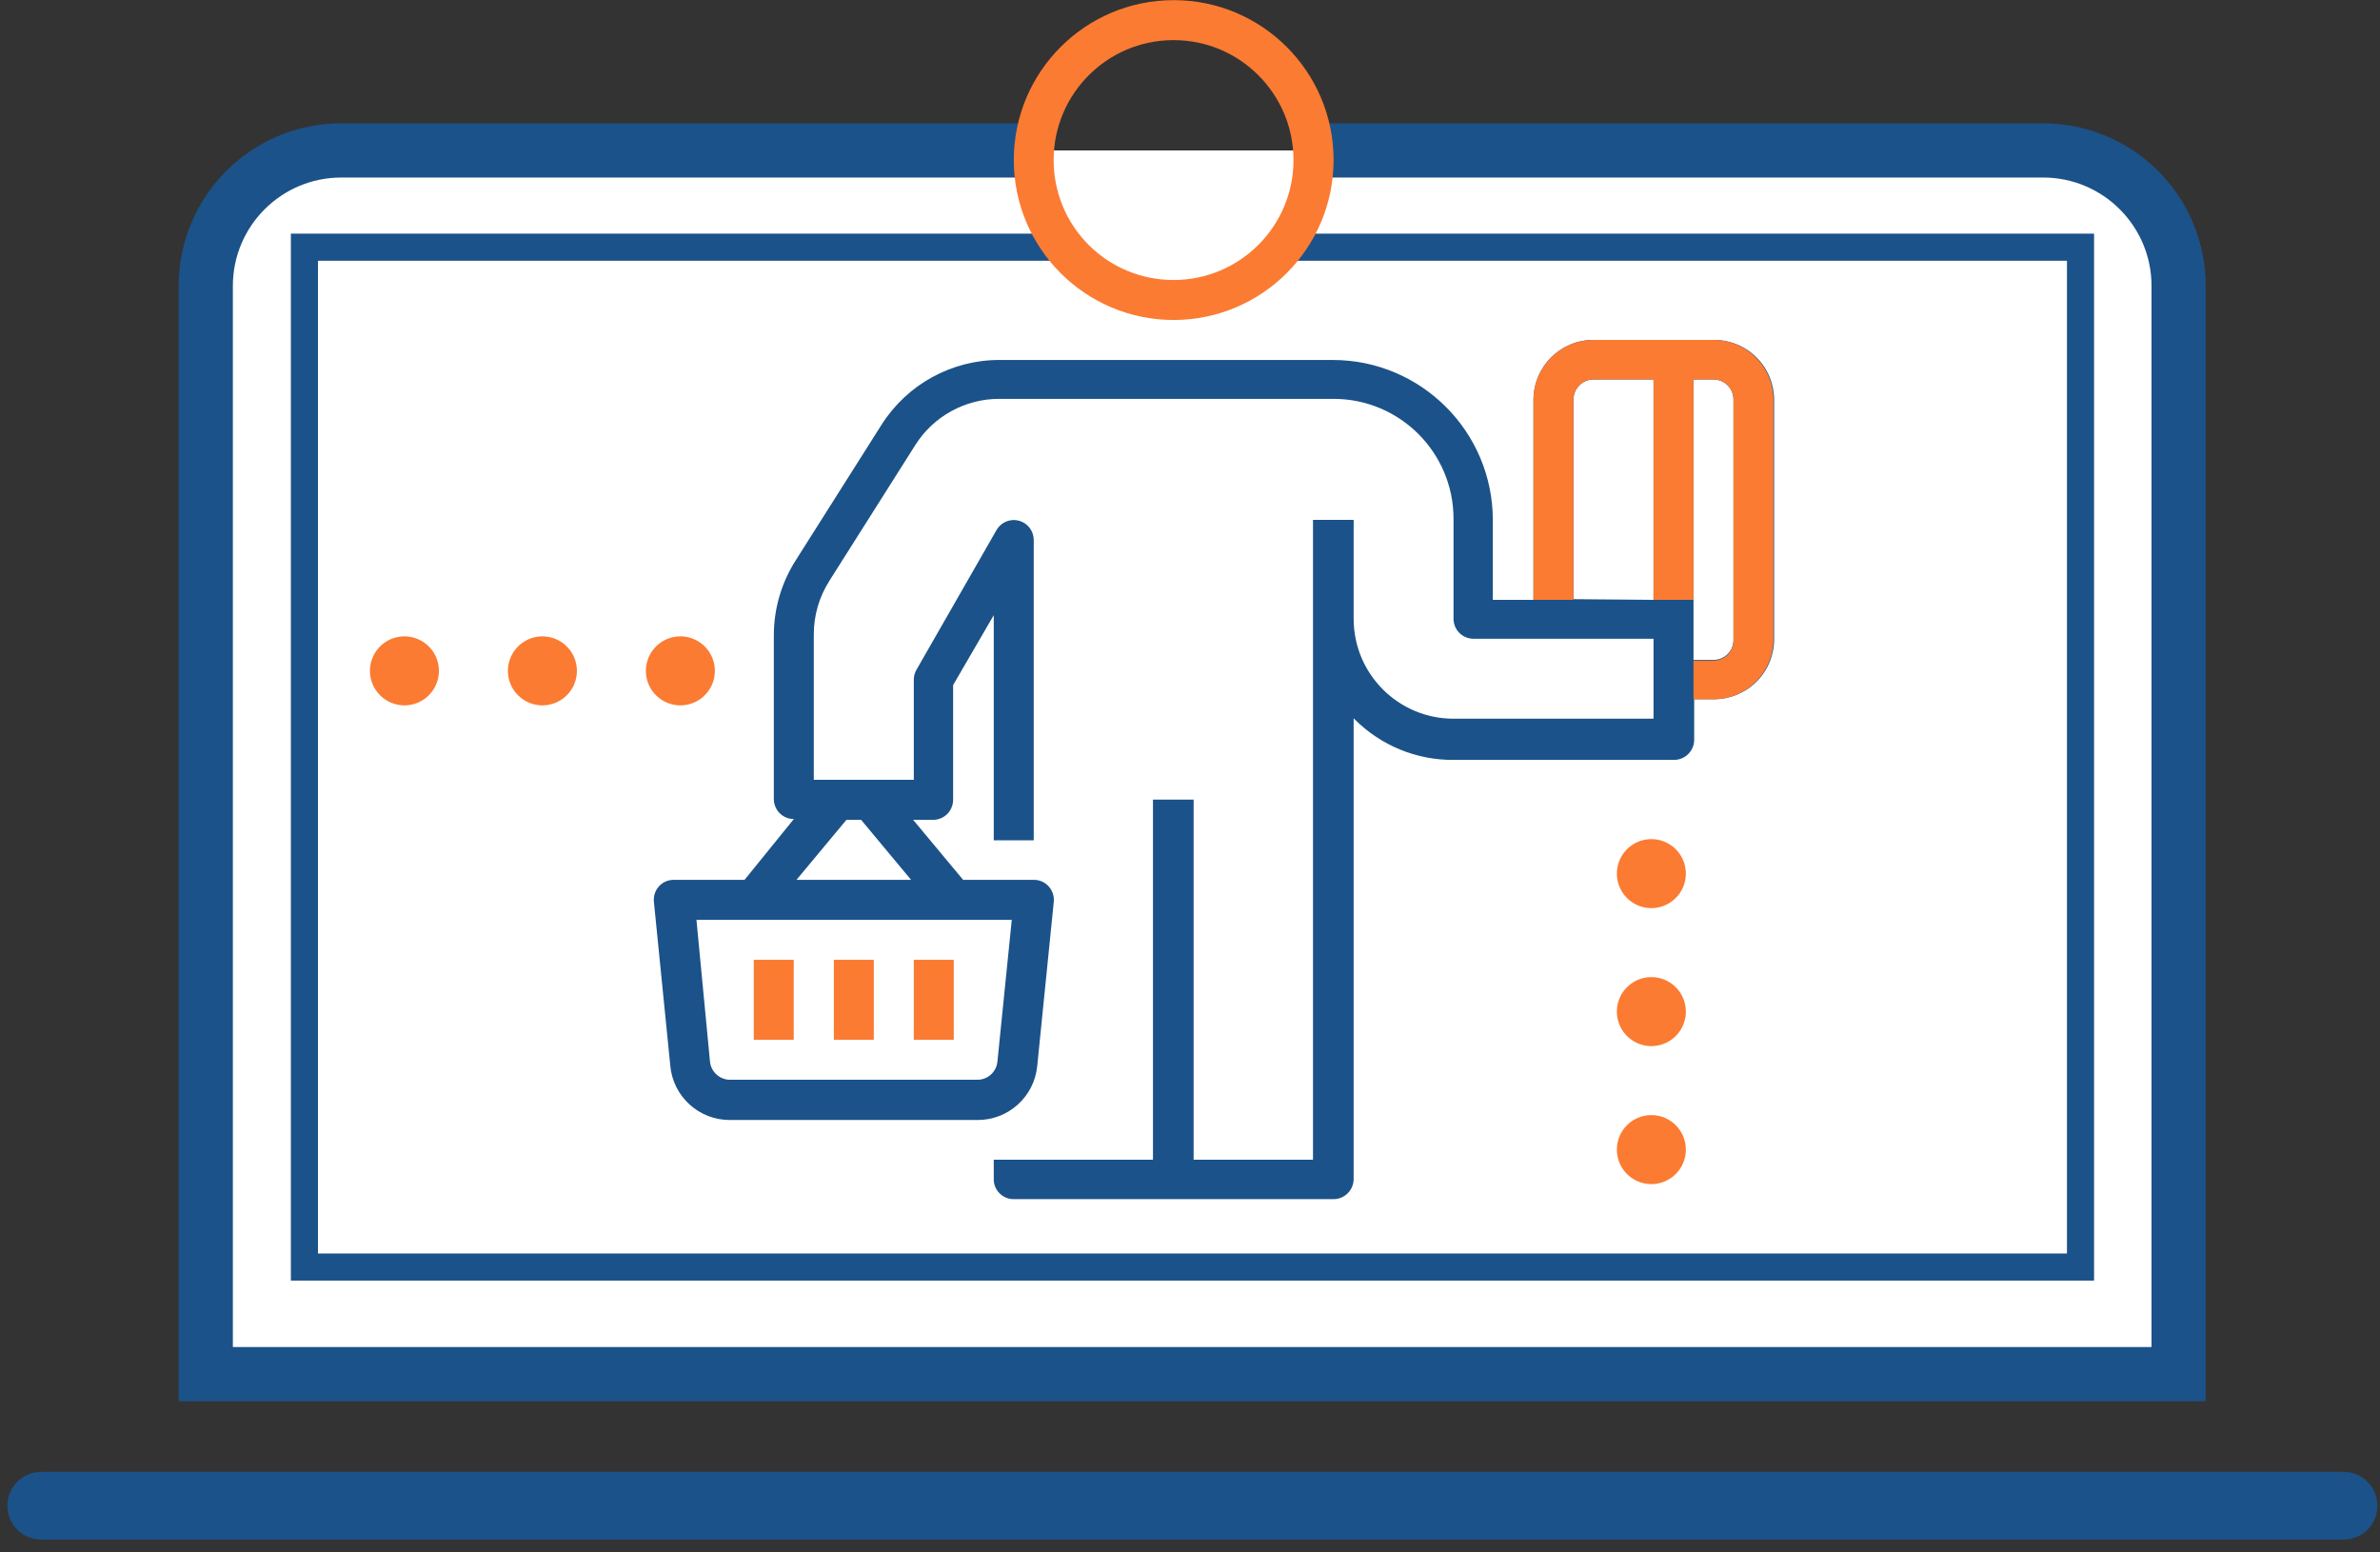 <?xml version="1.0" encoding="UTF-8"?>
<svg width="138px" height="90px" viewBox="0 0 138 90" version="1.1" xmlns="http://www.w3.org/2000/svg" xmlns:xlink="http://www.w3.org/1999/xlink">
    <rect x="0" y="0" width="138" height="90" fill="#333333" stroke="none"/>
    <title>Icon Consumer Web</title>
    <g id="Icon-Consumer-Web" stroke="none" stroke-width="1" fill="none" fill-rule="evenodd">
        <g id="consumer_web" transform="translate(2, 0)">
            <path d="M74.038,8.721 L116.466,8.721 C120.806,8.721 124.324,12.239 124.324,16.579 L124.324,79.664 L9.931,79.664 L9.931,16.579 C9.931,12.239 13.449,8.721 17.789,8.721 L57.97,8.721" id="Path" stroke="#1B5289" stroke-width="3.143" fill="#FFFFFF" fill-rule="nonzero"></path>
            <polyline id="Path" stroke="#1B5289" stroke-width="1.571" points="72.341 14.331 118.635 14.331 118.635 73.456 15.651 73.456 15.651 14.331 59.101 14.331"></polyline>
            <line x1="0.393" y1="87.293" x2="133.886" y2="87.293" id="Path" stroke="#1B5289" stroke-width="3.929" stroke-linecap="round"></line>
            <path d="M98.513,37.094 C98.515,37.403 98.393,37.7 98.175,37.918 C97.956,38.137 97.659,38.259 97.35,38.256 L96.195,38.256 L96.195,22 L97.35,22 C97.659,21.998 97.956,22.12 98.175,22.338 C98.393,22.557 98.515,22.854 98.513,23.163 L98.513,37.094 Z M89.234,34.736 L89.234,23.186 C89.227,22.874 89.347,22.572 89.566,22.349 C89.784,22.126 90.084,22 90.396,22 L93.877,22 L93.877,34.776 L89.234,34.736 Z M50.828,51.009 L44.181,51.009 L47.08,47.528 L47.929,47.528 L50.828,51.009 Z M55.833,61.553 C55.772,62.146 55.274,62.597 54.678,62.598 L40.331,62.598 C39.733,62.597 39.232,62.147 39.168,61.553 L38.382,53.326 L56.666,53.326 L55.833,61.553 Z M97.35,19.706 L90.396,19.706 C88.474,19.706 86.916,21.264 86.916,23.186 L86.916,34.776 L84.559,34.776 L84.559,30.14 C84.55,25.023 80.404,20.877 75.287,20.869 L55.959,20.869 C53.184,20.863 50.601,22.281 49.115,24.624 L44.141,32.481 C43.311,33.781 42.869,35.292 42.869,36.834 L42.869,46.357 C42.879,46.652 42.999,46.932 43.206,47.143 C43.415,47.352 43.697,47.473 43.992,47.481 L44.031,47.481 L41.171,51.009 L37.07,51.009 C36.741,51.005 36.426,51.142 36.206,51.386 C35.987,51.63 35.881,51.955 35.915,52.281 L36.866,61.789 C37.029,63.577 38.535,64.943 40.331,64.931 L54.678,64.931 C56.472,64.939 57.976,63.575 58.143,61.789 L59.101,52.281 C59.132,51.954 59.024,51.629 58.803,51.386 C58.583,51.14 58.268,51.003 57.939,51.009 L53.845,51.009 L50.946,47.528 L52.14,47.528 C52.435,47.519 52.716,47.398 52.926,47.19 C53.133,46.98 53.253,46.699 53.264,46.404 L53.264,39.718 L55.621,35.664 L55.621,48.714 L57.939,48.714 L57.939,31.303 C57.938,30.781 57.588,30.324 57.085,30.188 C56.581,30.052 56.049,30.271 55.786,30.721 L51.134,38.838 C51.035,39.013 50.983,39.21 50.985,39.411 L50.985,45.21 L45.186,45.21 L45.186,36.803 C45.181,35.689 45.497,34.598 46.098,33.66 L51.071,25.803 C52.13,24.127 53.977,23.115 55.959,23.124 L75.326,23.124 C79.167,23.124 82.28,26.237 82.28,30.077 L82.28,35.876 C82.28,36.183 82.403,36.478 82.621,36.695 C82.839,36.912 83.135,37.033 83.443,37.031 L93.877,37.031 L93.877,41.666 L82.28,41.666 C79.082,41.666 76.489,39.074 76.489,35.876 L76.489,30.14 L74.132,30.14 L74.132,67.234 L67.21,67.234 L67.21,46.357 L64.853,46.357 L64.853,67.234 L55.621,67.234 L55.621,68.396 C55.626,68.692 55.747,68.975 55.959,69.182 C56.167,69.392 56.449,69.513 56.744,69.52 L75.326,69.52 C75.964,69.516 76.481,69.002 76.489,68.365 L76.489,41.643 L76.544,41.698 C78.063,43.22 80.13,44.069 82.28,44.055 L95.071,44.055 C95.712,44.051 96.23,43.533 96.234,42.892 L96.234,40.535 L97.389,40.535 C98.312,40.535 99.198,40.168 99.851,39.516 C100.503,38.863 100.87,37.977 100.87,37.054 L100.87,23.186 C100.87,22.263 100.503,21.378 99.851,20.725 C99.198,20.072 98.312,19.706 97.389,19.706 L97.35,19.706 Z" id="Shape" fill="#1B5289" fill-rule="nonzero"></path>
            <path d="M59.094,9.271 C59.098,5.433 62.211,2.324 66.05,2.326 C69.888,2.327 72.999,5.438 73.001,9.277 C73.002,13.115 69.893,16.229 66.055,16.233 C64.207,16.239 62.432,15.508 61.126,14.201 C59.819,12.894 59.087,11.12 59.094,9.271 L59.094,9.271 Z M75.326,9.271 C75.322,4.152 71.169,0.005 66.05,0.008 C60.93,0.011 56.782,4.162 56.784,9.282 C56.785,14.401 60.936,18.551 66.055,18.551 C71.177,18.546 75.326,14.393 75.326,9.271 L75.326,9.271 Z" id="Shape" fill="#FB7B32" fill-rule="nonzero"></path>
            <rect id="Rectangle" fill="#FB7B32" fill-rule="nonzero" x="46.349" y="55.644" width="2.318" height="4.636"></rect>
            <rect id="Rectangle" fill="#FB7B32" fill-rule="nonzero" x="50.985" y="55.644" width="2.318" height="4.636"></rect>
            <rect id="Rectangle" fill="#FB7B32" fill-rule="nonzero" x="41.706" y="55.644" width="2.318" height="4.636"></rect>
            <path d="M97.35,19.706 L90.396,19.706 C88.474,19.706 86.916,21.264 86.916,23.186 L86.916,34.776 L96.195,34.776 L96.195,42.9 L96.195,42.9 L96.195,40.543 L97.35,40.543 C99.272,40.543 100.831,38.984 100.831,37.062 L100.831,23.186 C100.831,22.263 100.464,21.378 99.811,20.725 C99.158,20.072 98.273,19.706 97.35,19.706 Z M93.877,34.776 L89.234,34.776 L89.234,23.186 C89.227,22.874 89.347,22.572 89.566,22.349 C89.784,22.126 90.084,22 90.396,22 L93.877,22 L93.877,34.776 Z M98.513,37.133 C98.515,37.442 98.393,37.739 98.175,37.957 C97.956,38.176 97.659,38.298 97.35,38.296 L96.195,38.296 L96.195,22 L97.35,22 C97.659,21.998 97.956,22.12 98.175,22.338 C98.393,22.557 98.515,22.854 98.513,23.163 L98.513,37.133 Z" id="Shape" fill="#FB7B32" fill-rule="nonzero"></path>
            <line x1="21.45" y1="38.893" x2="41.093" y2="38.893" id="Path" stroke="#FB7B32" stroke-width="4" stroke-linecap="round" stroke-dasharray="0,8"></line>
            <line x1="93.751" y1="50.647" x2="93.751" y2="70.29" id="Path" stroke="#FB7B32" stroke-width="4" stroke-linecap="round" stroke-dasharray="0,8"></line>
        </g>
    </g>
</svg>